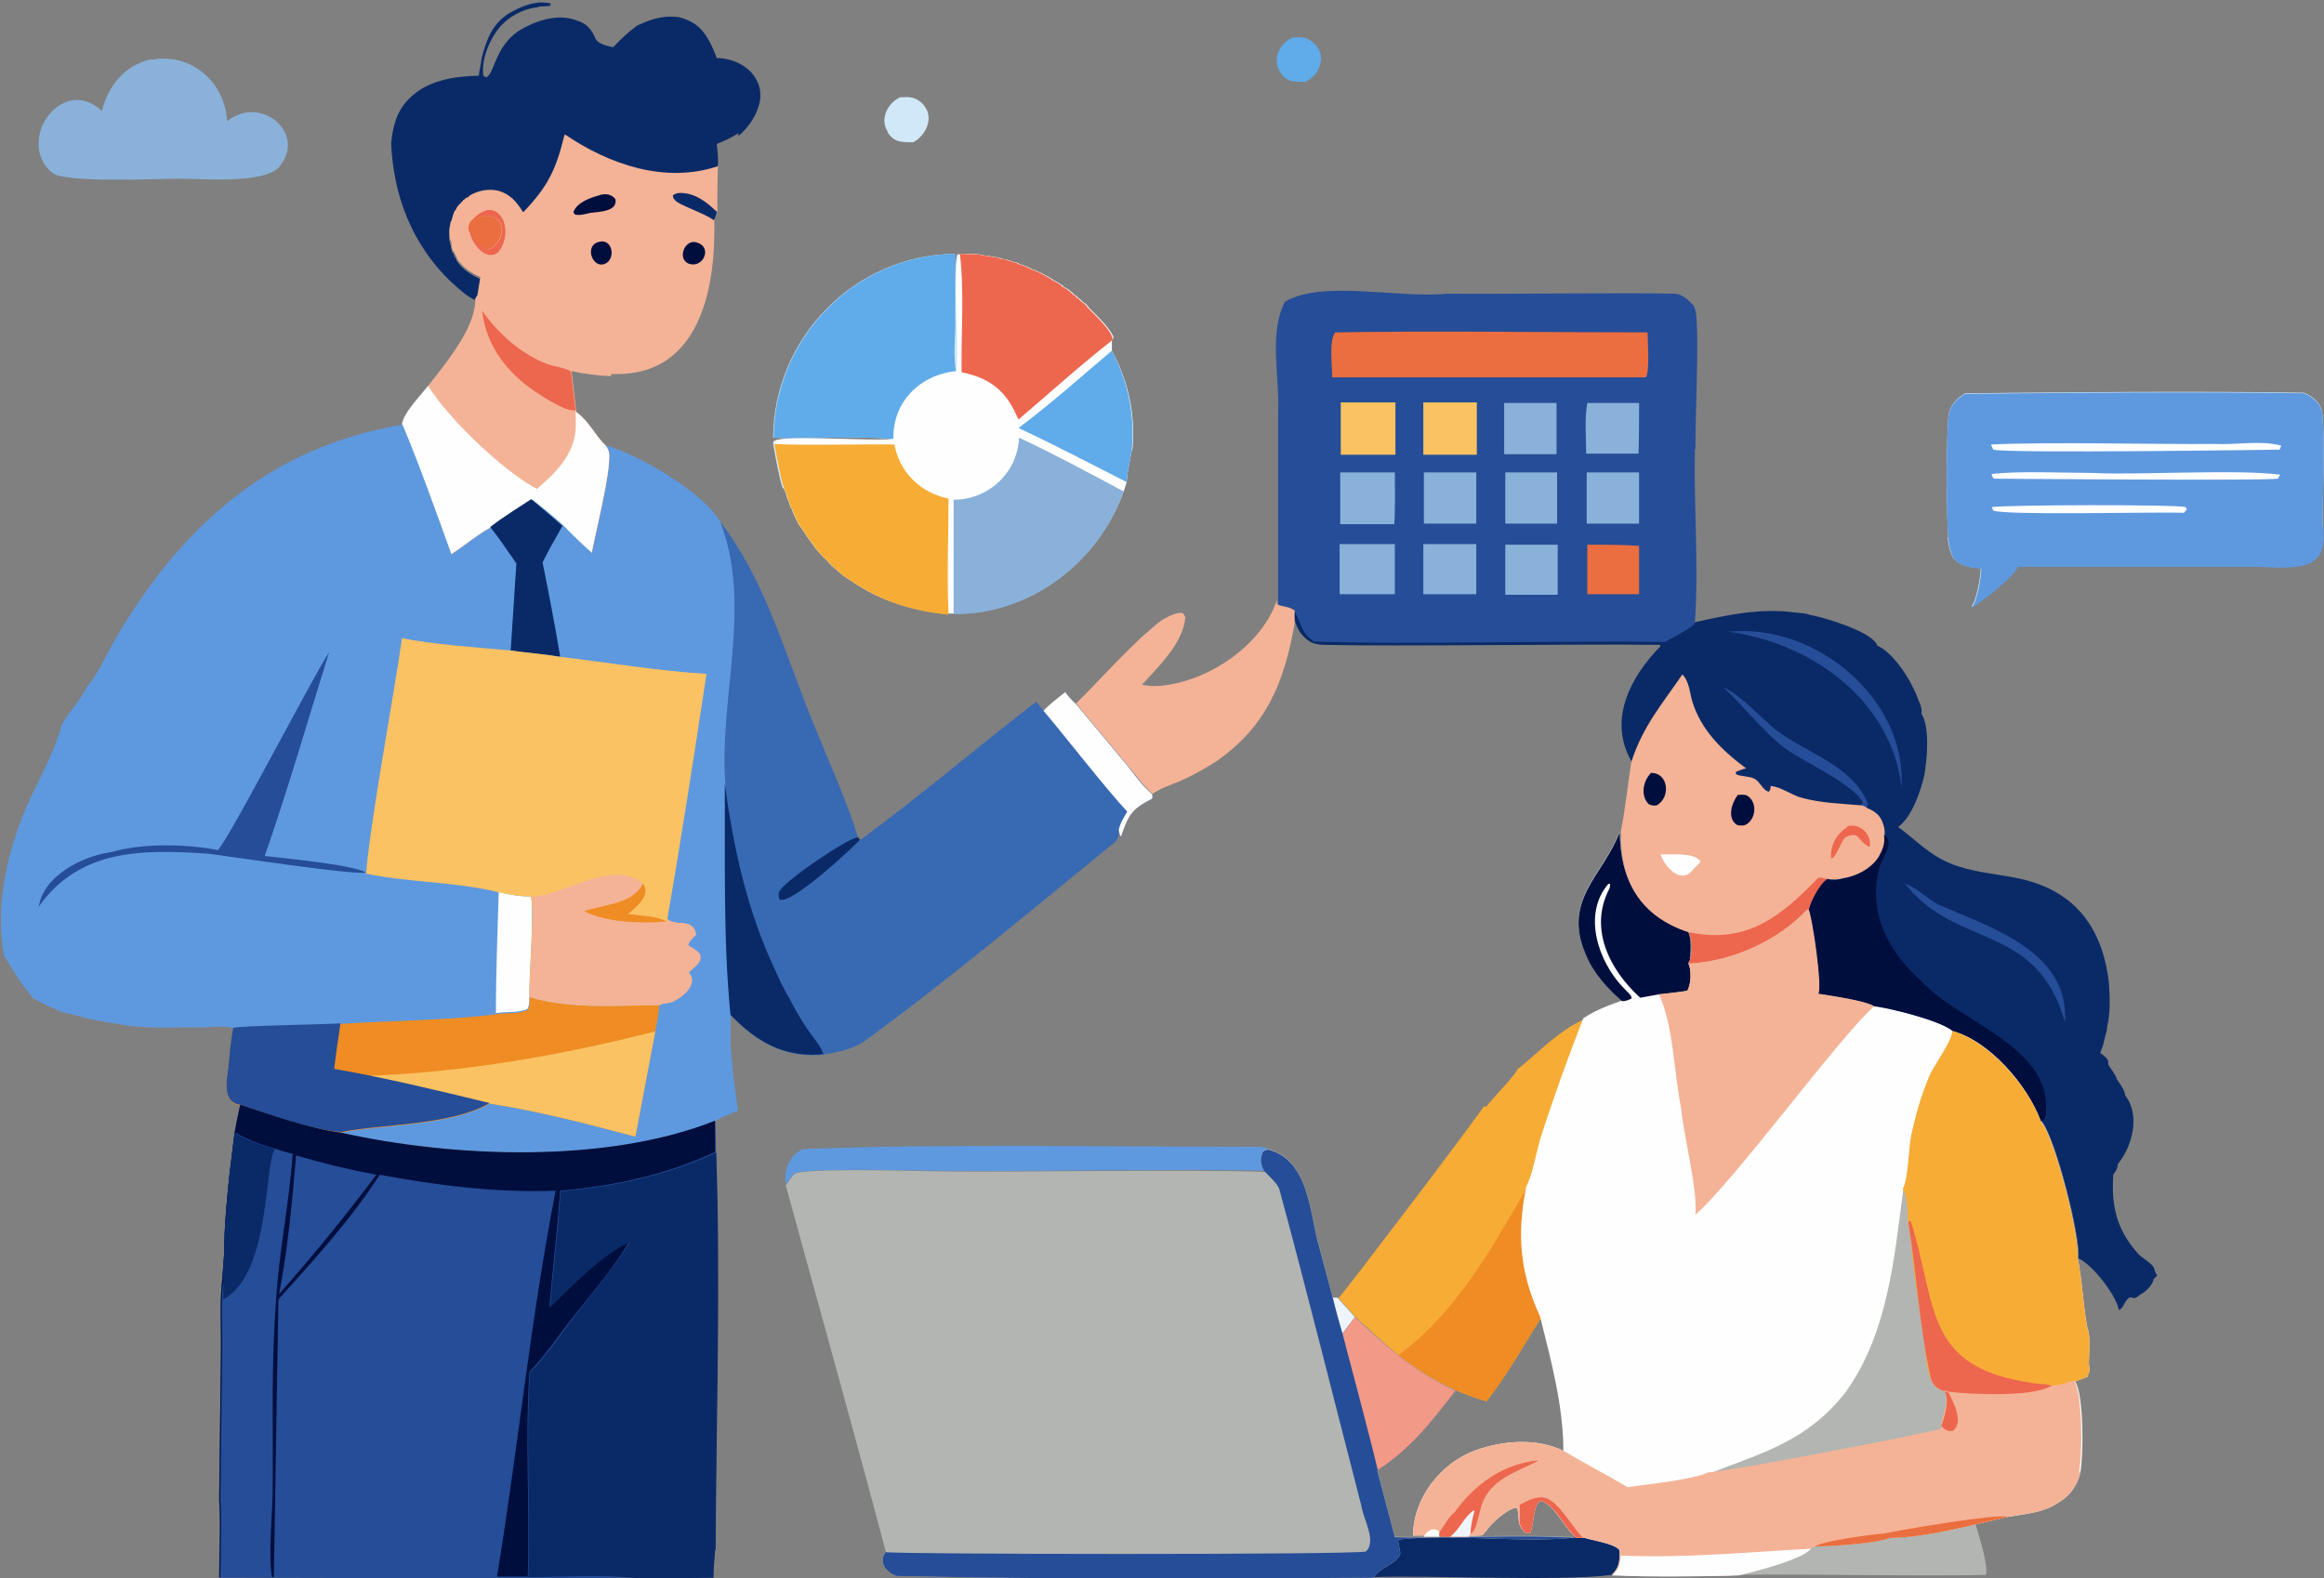 <?xml version="1.0" encoding="UTF-8"?>
<svg id="a" data-name="Layer 1" xmlns="http://www.w3.org/2000/svg" viewBox="0 0 40.82 27.73">
  <rect x="0" y="0" width="40.82" height="27.73" fill="#808080" stroke="none"/>
  <defs>
    <style>
      .b {
        fill: #8ab1d9;
      }

      .b, .c, .d, .e, .f, .g, .h, .i, .j, .k, .l, .m, .n, .o, .p, .q, .r, .s {
        stroke-width: 0px;
      }

      .c {
        fill: #ea6e3f;
      }

      .d {
        fill: #fac262;
      }

      .e {
        fill: #ed664e;
      }

      .f {
        fill: #5e99df;
      }

      .g {
        fill: #3869b3;
      }

      .h {
        fill: #f39987;
      }

      .i {
        fill: #f4b396;
      }

      .j {
        fill: #60abea;
      }

      .k {
        fill: #d1e8f8;
      }

      .l {
        fill: #edf5fb;
      }

      .m {
        fill: #0a2a67;
      }

      .n {
        fill: #f7ac36;
      }

      .o {
        fill: #b2b5b1;
      }

      .p {
        fill: #000e3e;
      }

      .q {
        fill: #264d97;
      }

      .r {
        fill: #ef8c23;
      }

      .s {
        fill: #fefefe;
      }
    </style>
  </defs>
  <path class="b" d="M2.66,1.05c.7-.13,1.29.39,1.33,1.08.58-.48,1.43.22.9.82-.3.28-1.32.19-1.75.19-.4,0-1.96.08-2.22-.1-.66-.55.16-1.75.87-1.09.11-.45.41-.81.87-.91Z"/>
  <path class="m" d="M12.97,2.34c-.12.08-.26.14-.38.19.01.13.04.29.01.42-.93.3-1.91-.04-2.69-.56-.15.62-.29.91-.73,1.37-.12-.19-.23-.32-.44-.38-.18-.04-.36,0-.51.09,0,.01-.01.01-.03.03-.01,0-.01.01-.03.01-.02.03-.04.03-.05.05-.01.01-.03.01-.03.03-.05.05-.07.06-.09.12-.01.01-.01.03-.03.03,0,.01-.01.03-.01.04-.01.01-.01.03-.01.03-.01.01-.01.03-.01.04-.01.01-.01.03-.01.04-.02.04-.03.06-.03.1-.03.02,0,.21-.01.24.03.03,0,.05.03.08v.04s.01.03.01.04c.01.01.01.03.01.04l.03.03s.01.03.01.04c.01.01.01.03.03.04,0,.01.01.03.01.04.1.15.24.24.41.32l-.05.31-.04.06c-.14-.06-.31-.22-.42-.32-.68-.65-1.01-1.51-1.05-2.43.03-.29.09-.56.31-.78.32-.33.79-.4,1.23-.41.01-.1.04-.21.05-.31.08-.32.19-.6.47-.78.22-.13.49-.24.74-.18v.04c-.08.02-.17,0-.24.03-.26.03-.51.17-.67.37-.17.21-.31.56-.27.83l.05.03c.17-.08.14-.63.72-.9.26-.13.59-.21.87-.1.17.05.26.15.33.32h0c.05.1.22.13.31.15.13-.14.27-.27.42-.38.26-.12.45-.18.73-.15.24.06.41.18.53.41.06.1.1.21.14.31.4,0,.82.29.76.74-.04.24-.19.47-.38.63Z"/>
  <path class="i" d="M10.73,6.61c-.23-.01-.46-.04-.69-.09l.08.69v.03c.24.17.33.41.53.6.04.05.06.1.06.17.01.36-.23,1.31-.31,1.72-.18-.15-.35-.31-.51-.49-.18-.15-.36-.31-.54-.45-.24.15-.5.31-.73.49-.23.13-.46.32-.69.47-.28-.77-.55-1.54-.86-2.28.17-.52,1.29-1.46,1.28-2.23l.04-.06.05-.31c-.17-.08-.31-.17-.41-.32,0-.01-.01-.03-.01-.04-.01-.01-.01-.03-.03-.04,0-.01-.01-.03-.01-.04l-.03-.03s0-.03-.01-.04c0-.01,0-.03-.01-.04v-.04s0-.05-.03-.08c0-.03-.01-.22.01-.24,0-.04,0-.06.03-.1,0-.01,0-.03.01-.04,0-.01,0-.03.01-.04,0,0,0-.01.01-.03,0-.01.01-.03.01-.04.01,0,.01-.01.03-.03.02-.06.04-.07.09-.12,0-.01.01-.01.03-.03,0-.02.03-.02.05-.05.01,0,.01-.01.03-.01.01-.01.03-.01.03-.03.15-.09.33-.13.51-.09.21.06.32.19.44.38.44-.46.58-.76.73-1.37.78.53,1.76.87,2.69.56-.01.27-.01.53-.01.78-.01.05-.03.1-.05.14-.03.06.23,2.82-1.81,2.73Z"/>
  <path class="p" d="M12.09,4.63c-.2-.09-.06-.44.15-.37.29.09.1.47-.15.37Z"/>
  <path class="e" d="M8.29,3.87c.45-.5.77.16.47.55-.21.2-.48-.14-.51-.35l.04.02c.08.11.15.31.32.29.42-.29.16-.78-.31-.51Z"/>
  <path class="m" d="M12.59,3.73c-.01.05-.03.1-.05.14-.18-.13-.62-.27-.68-.35-.04-.04-.04-.05-.04-.09.06-.04.09-.04.15-.04.26.01.45.17.62.33Z"/>
  <path class="p" d="M10.56,3.42c.1-.02.19,0,.25.08.04.22-.29.22-.44.24-.09.02-.18.05-.27.03l-.03-.04c.07-.19.32-.26.49-.31Z"/>
  <path class="c" d="M8.29,3.87c.48-.27.73.22.31.51-.16.02-.24-.17-.32-.29l-.04-.02c-.03-.07,0-.15.04-.2Z"/>
  <path class="p" d="M10.52,4.25c.21-.06.29.22.16.35-.24.2-.45-.28-.16-.35Z"/>
  <path class="e" d="M10.11,7.21h-.04c-.18.01-.72-.35-.86-.47-.4-.32-.69-.77-.74-1.28.28.4.68.76,1.15.94.12.04.31.06.41.13l.08.69Z"/>
  <path class="s" d="M10.7,8c.01.36-.23,1.31-.31,1.72-.18-.15-.35-.31-.51-.49-.18-.15-.36-.31-.54-.45-.24.15-.5.31-.73.49-.23.13-.46.32-.69.47-.28-.77-.55-1.54-.86-2.28.01-.19.35-.54.46-.68.36.58,1.31,1.49,1.91,1.81.32-.27.65-.6.68-1.04.01-.12,0-.22,0-.32.24.17.33.41.53.6.04.05.06.1.06.17Z"/>
  <path class="f" d="M12.95,19.52c-.13.05-.27.1-.38.17-1.91.76-4.61.64-6.57.21-.55-.06-1.23-.31-1.77-.49-.06-.01-.14-.04-.18-.1-.1-.13-.04-.4-.03-.55.03-.23.05-.45.08-.68-.1-.08-.37-.03-.51-.03h-.38c-.32.01-.65.01-.97-.03-.24-.04-.49-.08-.73-.13-.13-.04-.26-.08-.4-.1-.18-.08-.36-.15-.54-.26l-.04-.06c-.19-.22-.31-.44-.46-.68-.17-.94.08-1.93.47-2.78.19-.39.45-.89.54-1.27.13-.24.33-.42.45-.68.14-.14.38-.62.47-.79,1.17-2.01,2.71-3.41,5.07-3.81.31.74.58,1.51.86,2.28.23-.15.46-.35.69-.47.23-.18.49-.33.73-.49.18.14.36.29.54.45.17.18.33.33.51.49.08-.41.32-1.36.31-1.72,0-.06-.03-.12-.06-.17.59.17,1.67.81,1.99,1.32h.01c.57,1.47-.02,3.09.09,4.59.02,1.37-.03,2.74.1,4.09-.05.55.05,1.14.12,1.69Z"/>
  <path class="s" d="M8.77,15.67c.18.04.36.08.54.07.1.04-.03,1.54-.01,1.77,0,.1.02.14-.04.22-.16.07-.37.04-.55.07,0-.71.03-1.43.05-2.14Z"/>
  <path class="q" d="M3.82,14.94c.16-.11,1.64-2.99,1.96-3.48-.37,1.19-.72,2.4-1.13,3.58.35.04,1.53.15,1.78.29-.2.05-2.38-.28-2.76-.33-1.16-.08-2.27-.09-2.99.93.09-.55.77-.89,1.28-.96.55-.16,1.29-.14,1.85-.04Z"/>
  <path class="f" d="M12.95,19.52c-.13.05-.27.1-.38.17-1.91.76-4.61.64-6.57.21-.55-.06-1.23-.31-1.77-.49-.06-.01-.14-.04-.18-.1-.1-.13-.04-.4-.03-.55.03-.23.05-.45.08-.68h.01c.12-.06,1.61-.08,1.88-.1.86-.05,1.89-.06,2.73-.17.18-.03.38.01.54-.06.1-.09.09-1.9.09-1.95,0-.01-.03-.03-.03-.05-.19,0-.37-.03-.55-.08-.27-.1-.67-.1-.96-.14-.46-.05-.91-.1-1.37-.19.09-.96.49-3.14.63-4.13.49.12,1.38.18,1.91.22l.1-1.53c-.14-.21-.29-.42-.46-.63.23-.18.49-.33.73-.49.18.14.36.29.54.45.17.18.33.33.51.49.08-.41.32-1.36.31-1.72,0-.06-.03-.12-.06-.17.59.17,1.67.81,1.99,1.32h.01c.57,1.47-.02,3.09.09,4.59.02,1.37-.03,2.74.1,4.09-.05.55.05,1.14.12,1.69Z"/>
  <path class="m" d="M9.34,8.78c.18.15.36.3.54.46-.12.21-.24.42-.35.64.11.55.22,1.11.31,1.66-.29-.04-.58-.07-.87-.11l.1-1.53c-.15-.21-.29-.43-.46-.64.23-.18.48-.33.72-.49Z"/>
  <path class="r" d="M9.3,17.52c.74.22,1.56.14,2.28.14-.01.16-.04.31-.07.46l-.35,1.85c-.83-.22-1.7-.45-2.56-.58-.7.4-1.86.36-2.61.51-.56-.05-1.24-.3-1.78-.48-.31-.05-.23-.43-.2-.65.02-.23.04-.45.08-.68v-.02c.12-.04,1.62-.06,1.89-.08.87-.06,1.89-.06,2.73-.17.18-.03.38,0,.55-.07.06-.08.04-.13.04-.22Z"/>
  <path class="d" d="M6.52,18.9c1.69-.07,3.35-.36,4.99-.78l-.35,1.85c-.83-.22-1.7-.45-2.56-.58-.69-.17-1.39-.32-2.08-.48Z"/>
  <path class="q" d="M4.09,18.08v-.02c.12-.04,1.62-.06,1.89-.08-.04.27-.08.54-.11.8.92.16,1.82.38,2.73.6-.7.4-1.86.36-2.61.51-.56-.05-1.24-.3-1.78-.48-.31-.05-.23-.43-.2-.65.02-.23.04-.45.08-.68Z"/>
  <path class="d" d="M7.06,11.21c.49.11,1.39.17,1.91.22.29.04.58.06.87.11.84.1,1.74.25,2.57.3-.22,1.44-.44,2.88-.69,4.31.15.14.44-.04.5.27-.05.06-.13.11-.14.19.08.05.15.08.21.16.04.16-.12.22-.2.32.18.2-.11.43-.28.51-.07.03-.17.02-.23.06-.72,0-1.54.08-2.28-.14-.02-.24.11-1.73.01-1.77-.19,0-.36-.03-.54-.07-.75-.19-1.57-.17-2.34-.33.08-.96.49-3.14.63-4.13Z"/>
  <path class="i" d="M9.31,15.75c.48.04,1.46-.69,1.99-.22.13.21-.13.41-.27.53.21.03.5.03.68.13l.02-.04c.15.14.44-.04.5.27-.05.06-.13.11-.14.19.08.05.15.08.21.16.04.16-.12.22-.2.32.18.2-.11.43-.28.51-.07.03-.17.02-.23.06-.72,0-1.54.08-2.28-.14-.02-.24.11-1.73.01-1.77Z"/>
  <path class="r" d="M11.3,15.53c.13.21-.13.41-.27.53.21.03.5.03.68.13-.44.04-1.05.02-1.45-.18.34-.12.85-.12,1.03-.48Z"/>
  <path class="o" d="M34.87,27.67c-.89.03-3.41-.02-4.33,0,.23-.05,1.14-.29,1.27-.46l.08-.04c.26,0,1.09-.05,1.31-.15.47.01,1.03-.14,1.5-.24.06.21.23.72.18.9Z"/>
  <path class="m" d="M27.69,27.01h.12c.15.06.55.11.63.23l.02.09c-.02.15-.03.23-.15.34-.9.12-3.24,0-4.2.04.14-.23.62-.26.42-.63l.02-.04c.9-.1,2.23.07,3.13-.03Z"/>
  <path class="q" d="M12.56,27.23c-.01.17-.03.32-.03.49-.47,0-.97.03-1.46,0-2.37.03-4.85,0-7.22,0,0-.45.03-.91,0-1.36l.03-2.55c.01-.45-.03-.94.03-1.38v-.03l.03-.4v-.15c.01-.41.05-.81.09-1.2l.09-.74c.03-.17.06-.32.1-.49.54.18,1.22.42,1.77.49,1.96.44,4.66.55,6.57-.21.09,2.51.02,5.03,0,7.54Z"/>
  <path class="p" d="M9.65,22.96c.33-.33.96-.97,1.4-1.14-.29.49-.69.94-1.03,1.38-.23.29-.45.63-.72.9-.08,1.19.01,2.41-.03,3.6h-.54c.37-2.26.59-4.53,1.03-6.78-1.04.04-2.06-.09-3.09-.28-.51.79-1.15,1.49-1.78,2.19l-.08,4.88h-.96c0-.45.03-.91,0-1.36l.03-2.55c.01-.45-.03-.94.03-1.38v-.03l.03-.4v-.15c.01-.41.05-.81.09-1.2l.09-.74c.03-.17.06-.32.1-.49.54.18,1.22.42,1.77.49,1.96.44,4.66.55,6.57-.21v.55c-.85.4-1.78.6-2.72.68-.05.68-.13,1.36-.19,2.04Z"/>
  <path class="q" d="M5.2,20.3c.47.14.93.25,1.41.34-.54.72-1.11,1.42-1.71,2.1.16-.8.23-1.63.3-2.43Z"/>
  <path class="q" d="M5.14,20.28c-.06.87-.24,1.7-.29,2.56-.09,1.13-.05,2.28-.06,3.41-.01.38-.08,1.14-.01,1.46h-.91c0-.45.03-.91,0-1.36l.03-2.55c.01-.45-.03-.94.03-1.38v-.03l.03-.4v-.15c.01-.41.05-.81.09-1.2l.09-.74c.22.14.47.22.72.29.1.04.21.06.31.09Z"/>
  <path class="m" d="M4.83,20.19c-.19.23-.07,2.2-.91,2.64,0-.14.01-.28-.01-.41v-.03l.03-.4v-.15c.01-.41.05-.81.09-1.2l.09-.74c.22.14.47.22.72.29Z"/>
  <path class="m" d="M12.56,27.23c-.01.17-.03.32-.03.49-.47,0-.97.03-1.46,0-.54-.06-1.23-.01-1.79-.01.04-1.2-.05-2.41.03-3.6.27-.27.49-.6.72-.9.33-.45.73-.9,1.03-1.38-.44.17-1.06.81-1.4,1.14.06-.68.14-1.36.19-2.04.94-.08,1.87-.28,2.73-.68.08,2.33,0,4.66-.01,6.98Z"/>
  <path class="f" d="M22.22,20.57h.01c-1.31-.04-4.37.02-5.72,0-.29,0-2.45-.06-2.56.05-.05.05-.09.12-.14.18h-.01c-.01-.12-.01-.22.04-.33.05-.13.14-.23.27-.28,2.42-.1,5.52-.04,8.01-.04.06,0,.12.01.17.04-.04,0-.08.01-.1.04-.04.1-.04.19,0,.28.01.03.03.05.04.06Z"/>
  <path class="n" d="M26.83,20.86c-.17.83-.12,1.51.24,2.29-.31.49-.6,1.01-.96,1.47-.57-.16-1.09-.45-1.55-.81-.27-.22-.51-.45-.76-.68l-.29-.32c.24-.28,2.52-3.29,2.55-3.37h.05c.09-.13.51-.55.54-.65.37-.29.74-.7,1.18-.88-.27.69-.53,1.41-.76,2.13-.06.22-.15.67-.24.82Z"/>
  <path class="r" d="M27.07,23.15c-.31.49-.6,1.01-.96,1.47-.57-.16-1.09-.45-1.55-.81,1.02-.74,1.66-1.91,2.27-2.96-.17.83-.12,1.51.24,2.29Z"/>
  <path class="o" d="M27.7,27.01c-.91.11-2.23-.07-3.14.04v.04c0,.05.05.18.03.23-.1.19-.36.21-.46.4-2.75.02-5.62.03-8.37-.03-.05-.01-.1-.04-.13-.06-.06-.05-.12-.12-.12-.18-.01-.08.01-.13.05-.18-.56-2.12-1.18-4.33-1.76-6.45h.01c.05-.08.09-.14.14-.19.12-.12,2.27-.05,2.56-.05,1.36.02,4.39-.04,5.72.01-.02-.01-.04-.05-.05-.08-.04-.09-.04-.18,0-.28.03-.03.06-.04.1-.04.68.18.72,1.03.86,1.6.09.33.18.67.27,1.01h.08s.01.01.01.01l.29.32c.24.23.49.46.76.68.32.24.64.45,1.01.62-.42.54-.79,1.03-1.37,1.4l.31,1.17c.93.02,2.28-.05,3.19.01Z"/>
  <path class="q" d="M27.7,27.01c-.91.11-2.23-.07-3.14.04v.04c0,.05.05.18.03.23-.1.19-.36.21-.46.4-2.75.02-5.62.03-8.37-.03-.05-.01-.1-.04-.13-.06-.06-.05-.12-.12-.12-.18-.01-.08.01-.13.05-.18.14.04,8.13.05,8.43-.01.2-.18-.05-.58-.08-.81-.47-1.82-.95-3.75-1.44-5.56-.05-.12-.17-.21-.24-.29-.02-.01-.04-.05-.05-.08-.04-.09-.04-.18,0-.28.03-.03.06-.04.1-.04.68.18.72,1.03.86,1.6.09.33.18.67.27,1.01h.08s.01.01.01.01l.29.32c.24.23.49.46.76.68.32.24.64.45,1.01.62-.42.54-.79,1.03-1.37,1.4l.31,1.17c.93.02,2.28-.05,3.19.01Z"/>
  <path class="l" d="M23.8,23.14l-.22.29c-.06-.21-.12-.42-.17-.63h.08s.01.01.01.01l.29.32Z"/>
  <path class="h" d="M25.57,24.43c-.42.54-.79,1.03-1.37,1.4-.12-.52-.48-1.86-.62-2.4l.22-.29c.24.23.49.46.76.68.32.24.64.45,1.01.62Z"/>
  <path class="s" d="M36.68,24.18c-.08.04-.15.06-.23.09.15.24.15,1.28.09,1.6-.05.23-.19.42-.4.54-.26.17-.58.19-.87.24-.67.15-1.4.36-2.08.37-.22.1-1.05.15-1.31.15l-.08.04c-.13.17-1.04.41-1.27.46-.31.03-.63,0-.94.01-.42,0-.86.01-1.28-.01.12-.12.13-.19.14-.35v-.09c-.1-.12-.5-.17-.65-.22h-.12c-.22-.18-.37-.58-.63-.65-.13.05-.12.44-.18.56h-.09c-.05-.05-.08-.1-.1-.17-.01-.09-.01-.17-.03-.26-.15,0-.37.21-.47.31-.05.06-.09.12-.14.17.03.03-1.22,0-1.22.01,0-.66.49-1.28,1.1-1.5.49-.17,1.06-.22,1.54.01,0-.79-.22-1.6-.41-2.36-.36-.78-.41-1.46-.24-2.29.09-.15.18-.6.24-.82.23-.72.49-1.44.76-2.13.21-.14.45-.23.68-.31-.26-.23-.51-.5-.64-.83-.41-.95.31-1.38.6-2.14v-.03c0,.88.36,1.5,1.2,1.78.06.1.05.35.03.47-.01.03-.03.05-.04.08.77-.04,1.56-.4,2.08-.96h.04c.08.17.23,1.35.18,1.46t-.01.03c.22.04.83.13.99.22.31.05,1.13.26,1.37.44.66.2,1.33.97,1.56,1.6.24.29.68,2.02.64,2.4.08.31.12,1.09.19,1.28.04.18.01.38.01.58.01.09.03.13-.03.21Z"/>
  <path class="p" d="M29.7,16.86s-.03.05-.04.08c.05.1.04.31,0,.42,0,.03-.01.04-.03.05-.17.03-.33.05-.49.06l-.33.06c-.54-.49-.91-1.22-.54-1.92.01-.03.01-.05.01-.08h-.03c-.46.53-.18,1.37.27,1.83.04.05.14.12.14.18-.05.03-.1.05-.17.05-.26-.23-.51-.5-.64-.83-.41-.95.31-1.38.6-2.14v-.03c0,.88.36,1.5,1.2,1.78.06.1.05.35.03.47Z"/>
  <path class="o" d="M33.43,20.9c.08.1.09.44.09.58.16.91.2,1.85.4,2.75.03.13.14.19.25.22.07.15,0,.45-.06.6v.08c-.06.04-3.86.78-4.09.76.95-.37,1.72-.57,2.39-1.42.75-1.04.86-2.35,1.02-3.57Z"/>
  <path class="i" d="M29.66,16.93c.77-.04,1.56-.4,2.08-.96h.03c.07.18.24,1.36.17,1.49.21.03.83.12.98.22-.6.52-2.44,3.05-3.14,3.66.04-.44-.21-1.4-.25-1.86-.13-.63-.13-1.44-.39-2.01.16-.02.33-.04.49-.06.08-.12.08-.35.03-.48Z"/>
  <path class="n" d="M36.68,24.18c-.08.04-.15.06-.23.09-.12.05-.27.09-.4.1-.33.21-1.42.15-1.82.1l-.06-.03s-.09-.03-.14-.05c-.06-.05-.09-.1-.12-.17-.08-.23-.09-.49-.12-.72-.06-.41-.13-.83-.18-1.24-.03-.26-.04-.53-.1-.77,0-.14,0-.49-.09-.6.1-.18.1-.7.15-.95.04-.17.08-.35.13-.51.05-.18.12-.35.18-.51.09-.21.41-.63.41-.81.66.2,1.33.97,1.56,1.6.24.29.68,2.02.64,2.4.08.31.12,1.09.19,1.28.04.18.01.38.01.58.01.09.03.13-.03.21Z"/>
  <path class="e" d="M33.52,21.47l.04-.02c.48,1.52.22,2.57,2.14,2.85.09.02.3.01.36.06-.33.21-1.42.16-1.83.11l-.06-.02c-.12-.03-.22-.1-.25-.22-.21-.9-.25-1.84-.4-2.75Z"/>
  <path class="i" d="M36.54,25.87c-.05.23-.19.42-.4.54-.26.17-.58.19-.87.24-.67.15-1.4.36-2.08.37-.22.1-1.05.15-1.31.15l-.08.04c-.13.17-1.04.41-1.27.46-.31.03-.63,0-.94.01-.42,0-.86.01-1.28-.01.12-.12.13-.19.14-.35v-.09c-.1-.12-.5-.17-.65-.22h-.12c-.22-.18-.37-.58-.63-.65-.13.05-.12.44-.18.56h-.09c-.05-.05-.08-.1-.1-.17-.01-.09-.01-.17-.03-.26-.15,0-.37.21-.47.31-.05.06-.09.12-.14.17.03.03-1.22,0-1.22.01,0-.66.49-1.28,1.1-1.5.49-.17,1.06-.22,1.54.01.37.22.76.42,1.13.64.31-.05,1.15-.13,1.41-.26.29,0,4.01-.72,4.1-.77v-.08s.01-.04.01-.06c.04-.14.12-.41.04-.54l.06.03c.4.05,1.49.1,1.82-.1.13-.01.28-.05.4-.1.15.24.15,1.28.09,1.6Z"/>
  <path class="s" d="M25.01,26.99c.04-.06.07-.09.14-.12.08,0,.08,0,.14.05v.08s-.28,0-.28,0Z"/>
  <path class="e" d="M34.17,24.45l.06.02c.08.17.27.52.07.67-.07.01-.09,0-.16-.04l-.04-.05c.06-.16.14-.45.06-.6Z"/>
  <path class="c" d="M35.27,26.65c-.67.15-1.4.36-2.08.37-.22.1-1.05.15-1.31.15.14-.1,1-.21,1.23-.23.28-.06,1.96-.35,2.15-.29Z"/>
  <path class="e" d="M27.01,25.67c-.37.19-.83.32-.98.76-.04.09-.1.51-.2.51l-.03.06h-.33s-.19,0-.19,0v-.08c.09-.11.16-.27.27-.35.35-.49.85-.85,1.46-.91Z"/>
  <path class="l" d="M25.88,26.54h.02c-.03.12-.07.26-.07.4l-.03.06h-.33c.17-.13.24-.34.41-.46Z"/>
  <path class="s" d="M27.81,27.02h-.12c-.22-.18-.37-.58-.63-.65-.13.05-.12.44-.18.56h-.09c-.05-.05-.08-.1-.1-.17v-.32c.14-.08.31-.17.47-.12.23.08.46.51.64.69Z"/>
  <path class="e" d="M27.81,27.02h-.12c-.22-.18-.37-.58-.63-.65-.13.05-.12.44-.18.56h-.09c-.05-.05-.08-.1-.1-.17v-.32c.14-.08.31-.17.47-.12.23.08.46.51.64.69Z"/>
  <path class="s" d="M28.47,27.33c1.11.05,2.24-.06,3.34-.12-.12.18-1.04.42-1.27.47-.74.02-1.49.03-2.22,0,.12-.11.13-.19.15-.34Z"/>
  <path class="k" d="M15.59,2.31c-.14-.22,0-.5.22-.6.05,0,.13-.01.18,0,.1.01.21.09.26.17.15.22,0,.51-.21.62-.06,0-.14,0-.21-.01-.1-.01-.19-.08-.24-.17Z"/>
  <path class="k" d="M13.75,8.59c-.08-.26-.12-.53-.17-.78v-.05c.15-.12,1.74.01,2.1-.04-.45-.07-1.63,0-2.1-.03.01-1.75,1.43-3.21,3.19-3.23v.59c0-.23.01-.45.04-.58h.05c.09-.02.23,0,.32,0,.08.02.15.02.23.04.04.01.06.01.09.01.03.01.05.01.08.03.03,0,.05.01.08.01.05.02.1.03.15.05.03,0,.05.01.08.03.07.02.15.05.22.09.12.04.25.11.36.18.03.03.1.05.13.08.03.01.05.03.06.05.03.01.05.03.08.04.01.01.04.04.06.05.01.01.04.03.05.05.03.01.05.03.06.05.05.02.07.07.13.1.01.01.04.04.05.05.01.03.04.04.05.06.12.12.37.36.4.5l-.03.04v.18c.29.54.42,1.13.36,1.74-.03.18-.08.37-.09.56-.39,1.31-1.64,2.33-3.04,2.31h-.1c-.58-.05-1.1-.19-1.6-.51-.08-.05-.15-.1-.23-.15-.09-.08-.21-.17-.29-.27-.09-.08-.2-.2-.27-.31-.08-.1-.15-.23-.23-.33-.01-.04-.04-.08-.06-.12-.01-.04-.04-.08-.05-.13-.03-.04-.04-.08-.05-.12-.05-.1-.05-.17-.1-.26Z"/>
  <path class="k" d="M34.22,9.44c-.03-.33-.04-1.86.01-2.17.04-.18.14-.26.28-.36,1.96-.02,4-.04,5.96-.01.17.07.3.19.32.37.05.43,0,1.52.01,1.97,0,.21.03.44-.15.59-.21.19-.78.12-1.05.12h-4.17c-.06.18-.64.62-.81.72.1-.12.17-.54.17-.69-.05,0-.1-.01-.14-.01-.14-.03-.26-.06-.35-.18-.05-.09-.08-.23-.09-.35Z"/>
  <path class="j" d="M23.19,1.12c-.04.17-.13.24-.26.32-.06,0-.14,0-.21-.01-.1-.01-.19-.08-.24-.17-.14-.22,0-.5.22-.6.05,0,.13-.01.18,0,.1.01.21.09.26.17.06.09.08.19.05.29Z"/>
  <path class="i" d="M22.74,10.72c-.01.09-.01.15,0,.23-.18,1.03-.49,1.81-1.38,2.43-.22.14-.44.26-.67.36-.14.05-.32.12-.45.21-.15-.14-.31-.35-.44-.51l-.9-1.08c.49-.48.96-1.04,1.5-1.46.09-.05.26-.15.36-.13.04.01.04.04.06.08-.04.45-.47.86-.76,1.18.14.03.27.03.41.01.81-.11,1.7-.72,1.96-1.5v.08c.12.05.18.03.29.1Z"/>
  <path class="j" d="M16.79,6.53c-.63.06-1.12.54-1.1,1.19-.45-.07-1.63,0-2.1-.03.01-1.75,1.43-3.21,3.19-3.23v1.29c-.01.26-.03.53.01.77Z"/>
  <path class="f" d="M40.81,9.25c0,.21.03.44-.15.59-.21.19-.78.12-1.05.12h-4.17c-.06.18-.64.62-.81.72.1-.12.17-.54.17-.69-.05,0-.1-.01-.14-.01-.14-.03-.26-.06-.35-.18-.05-.09-.08-.23-.09-.35-.03-.33-.04-1.86.01-2.17.04-.18.14-.26.28-.36,1.96-.02,4-.04,5.96-.01.17.07.3.19.32.37.05.44,0,1.52.01,1.97Z"/>
  <path class="s" d="M34.99,8.91c.22-.04,3.23-.05,3.4,0l.02.04-.05.06c-.5-.02-3.13.05-3.35-.04l-.03-.07Z"/>
  <path class="s" d="M34.98,8.33c.42-.06,1.32-.02,1.8-.02.8.04,2.5-.07,3.27.03l-.04.07c-.25.04-4.96,0-4.98,0-.04-.02-.04-.05-.05-.09Z"/>
  <path class="s" d="M34.97,7.81c1.05-.05,2.86,0,3.93-.01.39.02.8-.07,1.17.03l-.03.07s-4.77.07-5.03,0l-.04-.09Z"/>
  <path class="s" d="M19.88,7.91c-.03.18-.08.37-.09.56-.39,1.31-1.64,2.33-3.04,2.31h-.1c-.58-.05-1.1-.19-1.6-.51-.08-.05-.15-.1-.23-.15-.09-.08-.21-.17-.29-.27-.09-.08-.2-.2-.27-.31-.08-.1-.15-.23-.23-.33-.01-.04-.04-.08-.06-.12-.01-.04-.04-.08-.05-.13-.03-.04-.04-.08-.05-.12-.05-.1-.05-.17-.1-.26-.08-.26-.12-.53-.17-.78v-.05c.15-.12,1.74.01,2.1-.04-.02-.66.47-1.13,1.1-1.19.06-.56-.08-1.43.03-2.05h.05c.09-.02.23,0,.32,0,.08.02.15.02.23.04.04.01.06.01.09.01.03.01.05.01.08.03.03,0,.05.01.08.01.05.02.1.03.15.05.03,0,.05.01.08.03.07.02.15.05.22.09.12.04.25.11.36.18.03.03.1.05.13.08.03.01.05.03.06.05.03.01.05.03.08.04.01.01.04.04.06.05.01.01.04.03.05.05.03.01.05.03.06.05.05.02.07.07.13.1.01.01.04.04.05.05.01.03.04.04.05.06.12.12.37.36.4.5l-.03.04v.18c.29.54.42,1.13.36,1.74Z"/>
  <path class="j" d="M19.88,7.91c-.03.18-.08.37-.09.56-.63-.32-1.26-.65-1.9-.95.56-.42,1.1-.9,1.64-1.36.28.54.41,1.13.35,1.74Z"/>
  <path class="e" d="M19.55,5.95l-.03.04c-.56.44-1.09.92-1.63,1.38-.05-.1-.1-.22-.17-.32-.21-.31-.49-.44-.83-.51-.01-.67.05-1.41-.03-2.08.09,0,.23.01.32.01.08.02.15.02.23.04.04.01.06.01.09.01.03.01.05.01.08.03.03,0,.05.01.08.01.05.02.1.03.15.05.03,0,.05.01.08.03.07.02.15.05.22.09.12.04.25.11.36.18.03.03.1.05.13.08.03.01.05.03.06.05.03.01.05.03.08.04.01.01.04.04.06.05.01.01.04.03.05.05.03.01.05.03.06.05.05.02.07.07.13.1.01.01.04.04.05.05.01.03.04.04.05.06.12.12.37.36.4.5Z"/>
  <path class="b" d="M19.74,8.62c-.42,1.25-1.65,2.19-2.99,2.17v-2.01c.6,0,1.12-.46,1.15-1.09.62.29,1.23.62,1.83.94Z"/>
  <path class="n" d="M16.65,10.8c-.58-.06-1.1-.21-1.6-.53-.08-.05-.15-.1-.23-.15-.09-.08-.21-.17-.29-.27-.09-.08-.2-.2-.27-.31-.08-.1-.15-.23-.23-.33-.01-.04-.04-.08-.06-.12-.01-.04-.04-.08-.05-.13-.03-.04-.04-.08-.05-.12-.05-.1-.05-.17-.1-.26-.08-.26-.12-.53-.17-.78.51.03,1.59,0,2.11.01.09.49.46.85.95.95,0,.67-.03,1.35,0,2.02Z"/>
  <path class="g" d="M20.24,13.95v.08c-.37.19-.42.29-.55.67-.03-.04-.03-.08-.04-.12,0,.09,0,.14-.06.21-1.44,1.17-2.93,2.43-4.43,3.52-.21.13-.46.18-.69.22h-.01c-.08.01-.14.01-.21.01-.59-.01-1.01-.29-1.41-.7-.13-1.35-.09-2.72-.1-4.09-.11-1.5.48-3.12-.09-4.58.82,1.05,1.17,2.44,1.69,3.67.24.59.55,1.28.73,1.87l.04.05c1.06-.78,2.05-1.63,3.09-2.43l.14.17c.1-.12.26-.23.38-.33.06.08.12.15.19.21l.9,1.08c.13.17.28.37.44.51Z"/>
  <path class="m" d="M15.1,14.76c-.11.12-1.23,1.17-1.41,1.04-.01-.03-.01-.04-.01-.05-.01-.05,0-.09.04-.13.14-.19,1.14-.88,1.35-.91l.04.05Z"/>
  <path class="s" d="M20.24,13.95v.08c-.37.19-.42.29-.55.67-.03-.04-.03-.08-.04-.12.03-.13.09-.22.15-.32-.36-.38-1.12-1.36-1.47-1.77.1-.12.26-.23.38-.33.06.08.12.15.19.21l.9,1.08c.13.17.28.37.44.51Z"/>
  <path class="m" d="M14.46,18.52h-.01c-.08.01-.14.01-.21.01-.59-.01-1.01-.29-1.41-.7-.13-1.34-.09-2.7-.1-4.06.15,1.11.39,2.22.87,3.24.08.19.17.37.27.54.09.18.19.35.31.53.06.09.28.35.28.45Z"/>
  <path class="m" d="M37.89,22.41l-.06.06c-.03.13-.15.23-.26.29-.03.03-.05.04-.08.05-.03,0-.06-.03-.09-.01-.09.06-.09.17-.18.22t-.01-.03c-.06-.26-.46-.77-.7-.88.04-.37-.4-2.1-.64-2.4-.23-.64-.9-1.41-1.56-1.6-.24-.18-1.06-.38-1.37-.44-.15-.09-.77-.18-.99-.22t.01-.03c.05-.12-.1-1.29-.18-1.45h-.04c-.51.55-1.31.91-2.08.95.01-.03.03-.05.04-.08.03-.13.04-.37-.03-.47-.85-.28-1.21-.91-1.19-1.78.08-.4.12-.81.18-1.2-.01-.03-.03-.05-.04-.08-.36-.71.04-1.44.54-1.95v-.03c-1.41-.02-4.52.03-5.88,0-.08,0-.17-.01-.24-.04-.15-.08-.23-.19-.29-.36-.01-.08-.01-.14,0-.23,0,.01.01.03.01.04.13.22.09.35.33.51,1.39.07,4.73-.02,6.16.01.1-.06.46-.24.53-.33.58-.13,1.15-.25,1.74-.17.08.01.18.01.26.04.27.05,1.04.28,1.18.51t.01.03c.31.14.62.65.73.97.04.08.06.15.05.23.15.24.1.79.05,1.08-.06.27-.22.74-.46.91.33.24.54.49.94.65.36.14.74.17,1.11.24,1.01.19,1.53.83,1.65,1.83.02.24.03.56-.03.79,0,.05-.01.1-.03.15-.01.06-.03.12-.04.17-.01.04-.04.09-.05.14.05.04.13.09.14.15v.05c.04.08.14.19.15.26.06.09.14.19.15.29.27.34.12.9-.13,1.2-.01.08-.03.13-.08.18-.04.54.05.96.42,1.38.08.1.22.15.29.26l.03.09Z"/>
  <path class="q" d="M30.28,12.08c.33.15.64.54.95.77.54.4,1.3.6,1.58,1.27l-.02.07s-.07-.03-.1-.04l.03-.05c-.14-.29-.93-.67-1.21-.85-.43-.24-.93-.91-1.24-1.17Z"/>
  <path class="q" d="M33.45,15.52c.21.07.41.28.61.38.92.4,2.29.82,2.21,2.06-.5-1.77-1.92-1.27-2.82-2.45Z"/>
  <path class="q" d="M30.36,11.1c1.52-.16,3.13,1.17,3.04,2.73-.18-1.53-1.59-2.54-3.04-2.73Z"/>
  <path class="p" d="M33.09,14.66c.21.15-.04.41-.08.59-.21.78.16,1.47.73,1.98.68.75,2.4,1.18,2.18,2.42-.02.02-.04.04-.07.05-.23-.63-.9-1.41-1.56-1.59-.24-.19-1.06-.39-1.37-.43-.15-.1-.78-.19-.98-.22.07-.13-.1-1.31-.17-1.48.03-.16.19-.45.32-.53.45.05,1.07-.27,1-.79Z"/>
  <path class="i" d="M33.09,14.67c.03.14-.03.27-.09.38-.13.21-.4.35-.63.38-.09.03-.19.03-.29.01-.09.05-.24.33-.28.44-.01.04-.03.06-.03.1h-.04c-.51.55-1.31.91-2.08.95.01-.03.03-.05.04-.08.03-.13.04-.37-.03-.47-.85-.28-1.21-.91-1.19-1.78.08-.4.12-.81.18-1.2.2-.64.56-1.05.9-1.55.12.12.13.32.17.46.15.51.53.88.95,1.19-.06.01-.12.04-.18.06v.04c.09.05.22.03.32.08.1.04.15.21.26.23.03-.04.03-.05.03-.1.18.01.38.17.56.21.33.09.69.1,1.04.13.04.01.08.03.1.05.13.05.23.13.27.26.03.08.04.14.03.22Z"/>
  <path class="e" d="M32.44,14.52c.22-.07.44.13.4.36-.07-.01-.18-.15-.23-.2-.08-.02-.13,0-.2.03-.09.11-.12.26-.22.37h-.03c-.01-.24.1-.43.29-.55Z"/>
  <path class="s" d="M29.17,15.01c.19.01.57-.04.7.12-.03.06-.07.09-.12.13-.2.3-.5-.01-.58-.24Z"/>
  <path class="p" d="M28.99,13.58c.32-.01.36.43.11.57-.06.01-.09,0-.14-.02-.15-.15-.1-.4.03-.54Z"/>
  <path class="p" d="M30.51,13.97c.06-.01.1-.01.16,0,.21.1.18.45-.03.53-.04.01-.08,0-.12,0-.19-.11-.11-.38,0-.53Z"/>
  <path class="e" d="M29.67,16.38c1.02.21,1.61-.28,2.27-.96.06,0,.09,0,.15.03-.13.08-.29.38-.32.53h-.03c-.52.55-1.31.91-2.08.95.07-.14.08-.41,0-.55Z"/>
  <path class="q" d="M29.77,7.89c-.02,1.02.07,2.05,0,3.06-.06.09-.42.27-.53.33-1.46-.03-4.76.05-6.16-.01-.24-.17-.21-.29-.33-.51,0-.01-.01-.03-.01-.04-.12-.08-.18-.05-.29-.1v-3.38c.03-.61-.17-1.38.12-1.94.67-.39,2.02-.05,2.85-.14.91.01,3.12-.02,4,0,.14.01.24.12.33.21.06.13.05.32.06.46.01.69-.03,1.38-.03,2.06Z"/>
  <path class="c" d="M27.88,9.57c.3,0,.6,0,.91.02v.85s-.91,0-.91,0v-.87Z"/>
  <path class="b" d="M26.44,9.57h.92c0,.29,0,.59,0,.88-.31,0-.61,0-.92,0v-.88Z"/>
  <path class="b" d="M25,9.56h.93s0,.88,0,.88h-.93s0-.88,0-.88Z"/>
  <path class="b" d="M26.44,8.3h.91s0,.9,0,.9h-.91s0-.9,0-.9Z"/>
  <path class="b" d="M25.01,8.3h.92s0,.9,0,.9h-.92c0-.3,0-.6,0-.9Z"/>
  <path class="b" d="M26.42,7.08h.92s0,.9,0,.9h-.92s0-.9,0-.9Z"/>
  <path class="b" d="M27.88,7.08h.91c0,.3,0,.59-.01.89-.3,0-.61,0-.92,0,0-.29-.03-.61.02-.89Z"/>
  <path class="b" d="M27.86,8.3h.93s0,.9,0,.9h-.92s0-.9,0-.9Z"/>
  <path class="b" d="M23.53,9.56h.97s0,.88,0,.88c-.32,0-.64,0-.97,0v-.89Z"/>
  <path class="d" d="M25,7.07h.94s0,.92,0,.92h-.94s0-.92,0-.92Z"/>
  <path class="b" d="M23.54,8.3h.96c0,.3.01.61-.01.91-.32,0-.63,0-.95,0v-.91Z"/>
  <path class="d" d="M23.55,7.07h.96c0,.31,0,.61,0,.92h-.96s0-.92,0-.92Z"/>
  <path class="c" d="M23.45,5.84c1.83-.03,3.66,0,5.49,0,0,.16.04.69-.03.79h-5.51c0-.19-.06-.64.05-.79Z"/>
</svg>